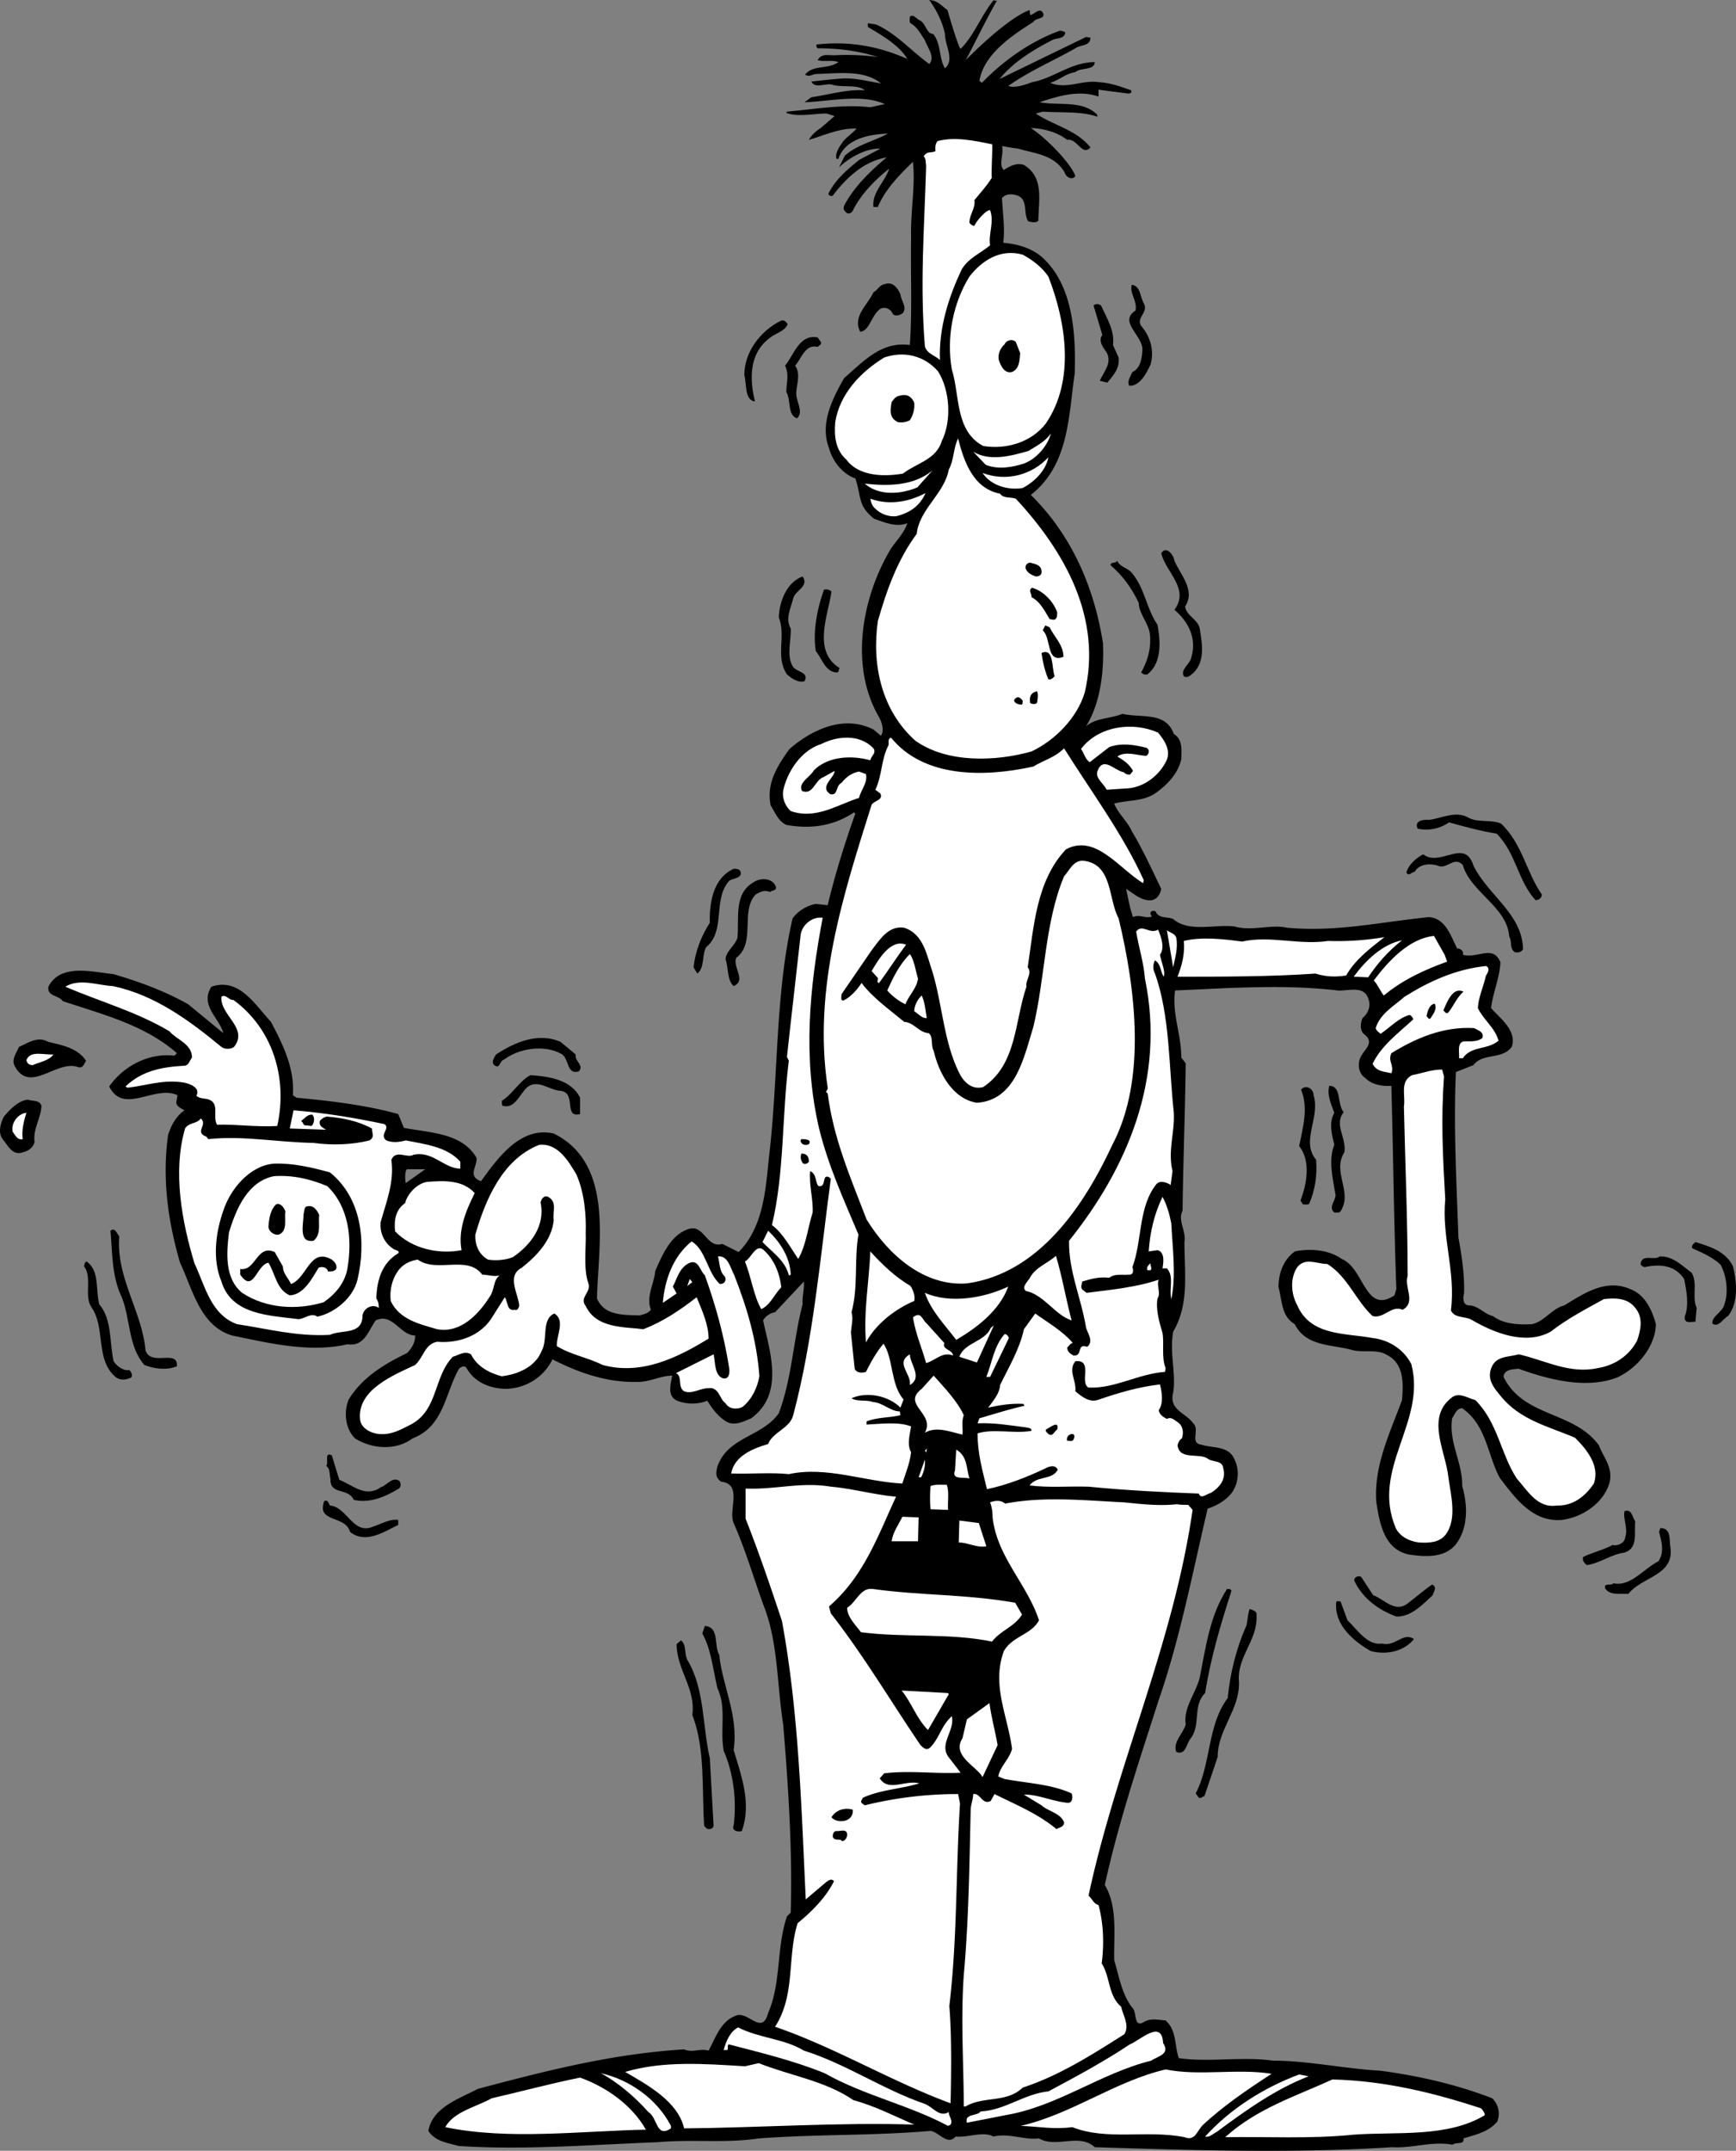 <svg xmlns="http://www.w3.org/2000/svg" width="276.892" height="342.874"><rect width="100%" height="100%" fill="#808080" stroke="none"/><path d="M160.12 27.098c.898-.598 2-1.2 3.2-.801 3.3 2 2.3 5.8 2.3 8.902-.5.399-1 .2-1.602.098-.898-1.297.102-3.7-2-4.2-.699-.199-1.699-.199-2.199.5.102 2.2.5 4.801.2 7.102 2.199.2 4.601.801 6.402 2.5 4.699 4.399 5.199 12 5 18.301-1 6.898-.903 14.598-7 19.398 6.5 6.399 10.097 14.7 11.5 23.602.199 4.598-.403 9.598-2.703 13.297 1.601-1.399 3.902-1.2 5.8-2 3.102.703 6.903-.399 8.2 3.203 1.5.898 1.203 2.7 1.203 4-.5 2.297-2.203 4.098-4.203 5.5-2 1.297-4.2 1-6.5 1.598.601 1.601 2.101 2.8 2.8 4.402 1.801 3 3.2 6.098 4.7 9.2-.2.898-.598 1.597-1.5 1.8-1.598.2-2.797-1-4.098-1.8.3 1.398.598 3.097 1.098 4.5 1-.5 2.101.3 3-.102-.098-.2-.297-.399-.2-.598.102-.402.602-.3.801-.203.5 1.203 1.899.8 2.801 1.203 2.5 2.2 6.7.797 9.8 1.2 2.798.8 5.7-.403 8.4.198 8 .7 14.698-.898 22.6-1.699 2.7.2 3.5 3.098 4.5 5 .598 0 1.098.5.9 1 2.3.7 4.8-1.699 6 1.2-.102 2.398-1.2 4.898-1.5 7.3 1.398 1.598 4.198 3.598 3.3 6.2-1.602 2.101-4.602.898-6.102 2.898l-2.8 1.101c-.399 8.801.101 17.5.402 26.399.5 2.703 1 5.902.898 8.902-.199.7-.199 1.801.7 1.899 1.601 0 2.5 1.402 3.902 1.699 1.7 1.3 4.098 1.402 6.2 1.3 2-.398 3.198-2.5 5.198-3 3.102-1.898 6.602-4.3 10.5-2.597 2.403.898 3.5 3.398 4.102 5.598-.102 3.699-3.102 7.101-6.2 8.5-5 1.902-11 .3-15.702-1.399-1 .098-2.297.098-2.399 1.301 3.2 6.5 11.2 5.398 15.2 10.898.699 1.899 2.3 3.5 1.699 6-1 3.301-4.399 5.5-7.598 5.899-4.602.402-7.402-3.399-9.902-6.7-2-3.699-2.098-8.398-6-11.097-.899 0-1.2 1-1.598 1.598-.602 3.8 1.7 7.101 1.598 10.8.902 3 1 6.801-1.098 9.399-1.8 2.101-4.902 1.902-7.5 1.5-3.902-.899-4.602-5.098-5.102-8.399-.398-5.8 2.2-11 4.102-16.199.2-2.5.398-5.8-2.402-7.199-1.598-1-3.797-.3-5.598-.8-3.2-.903-7.3-.5-9.102-4.102-2.199-1.301-2-3.801-2.597-5.899 0-2.101.699-4.3 2.597-5.699 2.403-.5 5.403-.3 7.5 1.2 3.602 1.5 3.7 8.898 8.403 5.8l.297-1c-.399-10.902-.5-21.8-.797-32.402-1.5.101-3.102-.2-4.102-1.2-1.199-.8-1.3-2.3-.8-3.398.601-1.203 2.3-2.3.601-3.602-.8-.601-.602-1.898-.3-2.601 1.198-1 1.398-2.399.698-3.598-.898-1.5-3.199-.699-4.597-.8-6.203-.7-11.203-.602-17.403-.399l-8.597.398c-.5 3.801 1 6.899 1 10.7l.699.902c-.102 8.098-.402 15.598-.5 23.5-.8 1.598.598 3.2.3 5 0 5 .798 9.898-1.8 14.297-.602 3.5.5 6.703 0 9.703-.7 2.797 2 3.2 3.2 4.898 1.1 1-.602 3.2 1.3 3.399 1.7.601 4.398.101 5.3 2.402.9 1.801.598 4.301-.902 5.801-1 1-2.199 1.598-3.398 2-2.402 10.2-4.402 20.7-7.8 30.5-3.102 9.7-6.4 19.398-8.602 29.5 2.101 3.5 1.402 8.098 1.5 12 .8 2.598 1.203 5.5 3 7.7.601.698.101 3.198 1.8 2.097 1.102-.598 2.2-.297 3.403-.2 1.797 1.602 1.398 4 2.097 6 4.801.7 10.102-.3 15 .403 5.602 0 11.5 1.297 17.102 1.598 6.098.8 12.2 2.199 17.898 4.402 1 1 1.301 2.398.801 3.7-1.398 1.698-3.5 2.097-5.398 2.698.199 1.102-1.203.5-1.703 1-3.5-.601-6.297.602-9.7.399-15.398 1-31.699.5-47.398 0-2.5-2.297-6.102.203-8.902-1.399-2.297.301-4.7-.898-7.297-.3-1.5-.899-4.102.199-6 0-1.301 1.5-2.602-.7-4-.899-9.403.801-18 .5-27.403 1.2-5.5.8-10.5.101-16.097.601-10.5.398-21.403 1.297-31.801.598-1.7-.5-3.7-.7-4.8-2.399.698-3.8 4.898-5.101 7.898-6.699 10.902-2.902 21.5-5.602 32.902-6.3 1.398.597 2.5-.2 3.898.198 1.102-2 1.903-4.601 4.2-5.5 2-1.101 4.3 3.301 5.3-.5 2.102-4.8 1.301-10.398 3-15.398l.602-.602c.3-9.8-.402-20.398-1.2-30-1-6.3-.8-13.101-3.1-18.898-1.602-4.402-2.9-8.902-4.802-13.203-.898-2.098 1.5-6.2-2-6.598-1-.699-.8-1.5-.597-2.402 1.699-4.797 7.097-4.7 9.797-8.5 2.101-5.598 2.3-11.598 3.8-17.399-.097-1.199.301-2.398.2-3.601l-4.598 4.902c-.8.098-1.602.7-1.902 1.301 1.101 5.098 3.402 11.7-1.899 15.598-1.199.5-2.699 1.3-4 .5-1.3-.801-2.199-2-3-3.301-1.5.601-3.3.601-4.8 0-1.7-.7-1-2.797-.801-4-1.899 0-3.7 1.101-5.797 1-4.801.101-9.403-1.598-13.301-3.598-1.402 2.899-4.3 4.598-7.3 4.7-2.602 0-5.102-1-6.4-3.301-.3-.5-.902-.2-1.202.101-2.2 3.801-2.399 9.2-7.399 11.098-2.699 2-6.5 1.703-9.199 0-1.602-1.598-1.8-4.297-1-6.2 2.2-3.597 5.8-5.699 9.3-7.398.798-.8 1.298-1.699 1.298-2.8-2.399 0-3.598-3.7-6.297-2.399-1.203 1.7-1.801 4.2-4.5 3.797-6 1.402-12.602-.2-18.403-1.399-5.097-1.5-6.3-7.398-8.3-11.601-1.899-6.5-2.899-13.399-1.899-20.399.5-1.5 1.2-2.898 2.602-3.898-.5-.3-1.301-.602-1.301-1.3l.2-1.102c-3.7-1.7-8.602 3.199-10.9-1.399 2.298-3.3 6.4-5.402 10.4-4.902l.398-.399c-5.098-4.5-11.899-6.199-18.2-8.3-.699-1-2.5-.7-2.3-2.301 1.902-3.7 6.8-2.399 10.402-2 4.098 1.203 8.2 2.703 11.898 4.8l5.602 4.602c-.602-2.402-3.8-4.402-1.902-7.402 4.402-1.5 6.902 2.8 9.5 5.601 1.902 3.602 3.8 7.399 3.5 11.7l.601.402c5.5.5 11.2 1.2 16.2 2.598l.902 2.199c4.199.8 9.297.8 11.597 4.8.102 1.403-1.5 2.903.7 3.7 2.703-3.7 6.3-8.797 11.601-7.598 9.7 4.801 7.102 17.598 6.899 26.301 1.203 2.797 4.3 2.598 6.8 2.7.7-.2 1.301-.302 1.801-.903-.8-2.098.5-4.098.7-6.2 1.101-2.5 2.402-5.597 5.101-6.597 2.7-1.102 3 3.098 5.598 2.297l2.601 1.3c4.301-4.398 4.301-10.8 5-16.597 1.301-12 .899-25 3.602-36.602.898-1.199 2.199-2 3.699-2.3l1.898.199c1.2-5 2.7-9.797 4.403-14.598l-.203-.199c-3.297 2.2-6.899 2.7-10.797 2-1.301-.602-1.801-2-2.5-3.102-.703-3.5 1-6.199 3-9 3.597-3.101 8.699-5.5 13.398-3.101l1.2 1c.601-1 .101-2.297-.5-3.297-4.5-8.102-2.5-18.8 2-26.402.902-1.399 2.199-2.598 2.699-4.2-1.7.7-3.598-.101-5.297-.699-2.602-2.113-1.977-3.238-2.977-6.426-1.875-.625-3.625-2.562-4.226-4.875-1.5-3.898.601-7.898 2.402-11.101 3.2-2.797 6-5.899 10.5-5.297.398-5.703.098-11.203.2-17.102-.102-4.398.698-8 .3-12.101-2.2 2.101-4.5 4.5-5.602 7.203h-.699c-.3-2.3 1.899-4.102 2.5-6.102-2.3 1.801-4.601 4.2-5.8 6.7-.301.5-.899.601-1.2.101-.601-.5 0-1.199.2-1.601 1.601-2.7 4-5 6.402-7-3.602.601-6.403 3.199-8.602 6.101-.3.098-.601 0-.699-.3 1.2-2.399 3.098-3.899 4.898-5.399l3.403-1.8c-1.903-.102-4.602 1.073-6.602 3l.918-1.856c1.801-1.703 4.684-2.344 6.883-3.547-2.8.101-6.406.738-7.707 3.539-.156.25-.094.664-.492.46-.301-.898.597-2.097 1.097-2.796.602-.703 1.5-1.3 2.102-2-2.7-.102-5.2 1.098-7.602 1.797.614-1.149 1.903-1.899 1.903-1.899l2.199-1.898-1.3-.402c-2 0-4.5.601-6.4-.098l.098-.203c4.5-.399 8.903-1.2 13.301-.7l2.301-.5c-3.7-1.699-8.902-.398-12.8-.3l1.1-.797c2.798-.402 5.7-1.3 8.5-1.102-1.1-1-3.5-.398-5.202-.898-.899-.3-2.797.7-3.297-.5 0 0 4.648-.54 5.5-.5 1.898 0 3.699.5 5.597.797-2.699-2.2-6.699-1.598-10.398-1.5-.602.101-1.102.5-1.7.101 1.2-1.601 3.7-.8 5.298-2-1.098-.398-2.098 0-3.297-.3.597-1.2 1.898-.7 2.898-.801 2.301-.098 4.602 0 6.7.3-3.098-1-6.301-1.398-9.598-1.398-.203-.101-.203-.402-.203-.601 5.3-.598 10 .3 14.5 2.3-1.297-2.199-4.098-3.8-6.297-5.101v-.598l1.297.2c3.203 1.398 5.703 4.3 8.5 6.3 1-1.101-.297-2.601-.7-3.8-.699-1-1.199-2.102-2.3-2.7-.2-.199-.098-.699-.098-1 .5-.601 1.098.399 1.7.598.898.601 1 2.101 2 2.101 1.3 1.5.898 3.801 1.898 5.5 1.601-1.398 0-3.601 0-5.5-.399-1.898-1.297-3.699-2.5-5.398 1.351.086 1.914.898 2.902 1.598 0 0 1.7 5.902 2.098 6.199 2.203-2.2 3.3-5.399 5.3-7.797.102.2.301.098.5.098-1.699 2.902-4.449 8.613-5 9.5 0 0 6.403-6.598 10.2-8l.101.8c.7-.101 1.602-1.398 2.102-.199.199.899-1.203.598-1.602 1.301-3.3 2.098-7.898 5.098-8.601 9.398l.402.301c3.598-3.699 7.8-6.601 12.398-8.3.301 0 .7.101.903.3-.203 1.098-1.403.801-2.102 1.2-3.101 1.601-6.199 3.5-8.398 6.199l13.797-6.7.703.102c0 1.398-1.602 1.098-2.403 1.7-3.5 2-7.3 3.597-10.699 6 1.102.398 2.7-.2 3.801-.602 3.398-.598 6.2-3.2 10-3.2-.102 1.399-2.2.801-3.102 1.602-1.5.2-2.597 1.297-4 1.7 2.5 1.097 5.102-.5 7.7-.102 1.902.101 3.5.699 5.203 1.3.199.602-.5.5-.602.5l-4.601-.601v1.101c-3.098-1.101-6.399-.101-9.399.899 3.102.601 6.801-.399 9.2 2v.3c-2.7-.898-5.598-.597-8.7-.8l-1.101.3c2.601 1.801 6.5 2.602 8.703 5.403-1.301 1.5-2.102-1.5-3.703-1.203-1.7-1.297-3.797-1.797-5.797-1.899 2.96 2 6.597 6 7.097 7.7-.597.699-1.5.101-1.699-.598-1.699-2.902-4.8-3-7.398-3.8a33.31 33.31 0 0 1-2.59-.423c.3 1.371-.613 3.02.289 3.82zm-92.3 159.3h-2.9c-.402.2-.3 2-.202 2.2l3.101-2.2"/><path fill="#fff" d="M167.218 44.098c2.8 7.199 4.3 16.5-.399 23.402-2.3 3-6.3 4.2-10 3.598-4.5-2.399-3.699-8-5-12.2-.898-5.101.2-10.601 2.801-14.8 2-2.598 5-4.5 8.5-3.5 1.5.8 3.098 2 4.098 3.5"/><path d="M143.62 46.898c.098 1.102 1.098 2 .398 3-.398.301-1.097.602-1.597.2-.301-.899-1.403-1.301-2.102-.801-1.398 1.101-1.601 3.402-3.101 3.601-1.297-2.398 1.101-4.199 2.101-6.3.7-.399 1-1.2 1.801-1.301 1.3-.5 2.098.703 2.5 1.601m38.898 1.602c.602 1.5-1.597 2.297-.3 3.7 1.3 1.597 1.902 3.8 1.3 5.898-.597 1.3-1.699 3.5-3.398 3.402-.402-.703.2-1.5.5-2.203 1.3-.598 1.5-2.098 1.598-3.5.101-2.297-3.899-4.5-1.098-6.297.3-1.602-1-2.703-.602-4.102 1.5.2 1.301 2.102 2 3.102M178.42 57c.2 1.7-.8 2.797-1.8 4l-1.2-.3c.598-1.403 2-2.802 1.098-4.5-.597-.802-1.398-1.903-.699-2.802l-1.398-4.699c.297-.3.797-.3 1.199 0 .898 2 2.2 4 1.898 6.301l.903 2m-52.801-5.3c-.5 1.198-2 1.398-3 2.3-3.102 2.398-3.102 6.398-2.2 10-1.702-.203-1.3-2.8-1.702-4.203 0-3.7 2.601-7.098 5.902-8.7.5-.097.8.2 1 .602m5.3 2.801c.2.398-.3.598-.5.797-2-.5-2.6 1.902-3.6 3 .898 1.203.3 2.8.198 4.101-.199 1.5 1.301 3.2.102 4.301-1.602-.601-.902-2.902-1.7-4.199 0-1.602.5-2.703-.202-4.203 1.402-1.7 2.3-5.098 5.203-4.5l.5.703m31.797 1.797c-.098 1.101-.098 2.5-1.297 3-1.102.3-1.703-.797-2-1.598-.403-.902 0-2.101.797-2.8.226-.563 1.101-1 1.8-.399l.7 1.797"/><path fill="#fff" d="M149.62 59.2c1.898 3 2.2 7.898.598 11.097-.899 3-4 3.5-6.2 5.203-2.898.5-7 .5-9-2.203-1.699-1.5-2-3.598-1.8-6 .703-4.399 3.902-7.899 7.8-10.297 3.2-1.102 6.403-.3 8.602 2.2"/><path d="M145.82 64.2c.1 1.097-.2 2-.7 2.8-.602.297-1.2.398-1.902.297-1.5-.7-1.2-2.098-1-3.2.3-.398.601-.898 1.203-1 .898-.261 1.836-.199 2.398 1.102"/><path fill="#fff" d="M163.32 73.898c-1.9.602-4.102 1-6.102.2l-2-2.098c2.601 1.598 6 .7 8.8-.102 1.301-.8 2.7-1.5 3.602-2.8-.5 1.902-2.2 4-4.3 4.8m-3.802 4.802c.5.8 1.7.5 2.5.8 7.801 8.398 13.801 19 11 30.898-1.199 4-4.699 7.602-8.5 9.399-5.699 1.601-13.398 1.902-18.5-1.7-5.398-4.8-7-12.097-6-19.097 1.403-4.902 3.102-9.703 6.2-13.902.402-3.899 4.402-6.399 5.101-10.2.899-1.699.7-3.398 1.5-5 .899 3.602 2.399 8 6.7 8.801"/><path fill="#fff" d="M163.12 77.797c-2.3.402-5.102-.399-6.402-2.399 3.703 1.399 7.8.399 10.5-2.5-.399 2.102-2.2 3.899-4.098 4.899m-16.8-.097c-2.602 1.097-6.102 1.398-8.4-.602 3.7.402 7.798.402 10.798-2.098l-2.399 2.7m1.301.898c-.902 2.101-2.602 3.199-4.7 3.699-1.1.101-2.402-.297-3.3-1.2-.5-.398-.7-1-.8-1.597 3 1.098 6.198.5 8.8-.902"/><path d="M187.32 89.398c1 2.301 3.398 4.7 1.698 7.301.2 1.399 1.801 1.899 2.301 3.301.399 2.398 1 5.398-1 7.297-.398.3-.898.902-1.5.5-.601-1.098 1-1.899 1.2-3 .902-3.098-.5-5.7-2.7-7.598 2.5-3.3-1.398-6-2.101-9 .8-1.3 2 .301 2.101 1.2M180.42 91.2c2.2 2.5 2.4 5.8 4.2 8.398.5 2.699.7 6.101-1.602 7.902-.398.098-.699 0-1-.3 1-1.802 1.602-3.7 1.403-6-.203-1.903-1.703-3.2-1.801-5.102-1.102-2.301-2.5-4.301-4.5-6 .098-.598.8-.2 1.098-.7.3.899 1.5 1.102 2.203 1.801M166.12 91c.098.598-.3.898-.902.898-.598-.199-1.297-.5-1.598-1.199-.2-.5.2-1 .7-1 .698.2 1.698.301 1.8 1.301m-39.602 4.398c-.398 1.602-1.3 3.2-.398 4.801.098 1.899-.7 4.2.3 6 .598 1 2.7.899 1.9 2.399-1 .3-2-.399-2.802-1.098-1.898-2.8-.097-6-1.3-9.102.101-2.601 1.3-5.601 3.8-6.5 1.102 1.602-1.199 2.2-1.5 3.5m42.102 2.2c0 .5 0 1.199-.602 1.199l-.597-.098c-.801-1.3-1.5-2.8-2.903-3.5.102-.5-.597-1.101.102-1.5 1.8.5 3.398 2.2 4 3.899m-36-3.301c-.5 3.703-3.102 9.5 1.3 12.203-.202.2 0 .7-.5.7-1.8-.102-2.3-2.2-3.3-3.403-.5-3.098.2-6.7 1.3-9.797.5-.102.9 0 1.2.297m34.8 5.703c.7 1.5 2.2 2.797 2.2 4.7-2.8 1.097-1.902-3-3.3-4.2l.398-.8.703.3m.797 7.797c-.2.203-.5.601-1 .5-.598-1.399-.899-2.797-1.098-4.2 2-.898 1.598 2.403 2.098 3.7m-2.798 2.403c.2.597.098 1.097 0 1.8-.3.398-.8.2-1.1.098-.2-1 .1-1.7 1.1-1.899m-2.3 1.501c0 .3 0 .8-.402.597-.5 0-1.399-.5-.7-1 .403-.399.903.101 1.102.402"/><path fill="#fff" d="M184.718 116.797c1 1.203 2 2.703 1.402 4.3-1.102 2.5-3.8 4.602-6.7 4.602l-2.902.2c-.5-1-1.8-1.801-1.5-2.899.903-2.602 2.801-.102 4.2.098.3.3.601.402 1 .402l.5-.602c-.598-1.101-1.5-1.699-2.5-2.3 1.3-.899 3-.2 4.601-.098.399-.203.7-1 0-1.3-2-.5-4-.802-5.898-.102l-3.102 2.402c-.699-.402-.898-1.402-1.398-2.102 2.797-3.699 8.297-4.398 12.297-2.601m-45.398 2.5c.5.8-.4 1.203-.5 1.902-2.9-.8-6.7-.699-9 1.598-.602 1.101-2.602 2-1.9 3.3 1.798.7 2-1.699 3.4-2.199l1.8-1c0 1.102-2.5 2.5-.7 3.7 1.298.3.798-1.301 1.798-1.801.8-1 1.703-1.598 2.8-1.797l1.102.398c.3 1.399-.8 2.5-1.102 3.801-3.5 1.098-6.898 3.5-10.898 2.098-.902-.797-1.402-2.098-1.2-3.297.7-3.102 2.9-6.402 6.098-7.402 2.602-1.301 6.102-1.598 8.301.699m25.501 2.903c1.6-1 3.398-1.403 4.898-2.903 4.203 6.703 9.402 13.703 12.703 21l-.102.5c-3.898-2.399-7.601-7.899-12.3-5.399-4.7 5-5.098 12.102-6.098 18.801.797 1-.403 2-.203 3.098-1.899 5.5-1.5 12.402-6.899 16-1.898.5-3.199-.899-3.898-2.399-2.403-4.898-2.602-10.699-4.203-16-.899-2.601-1.399-6-4.5-7-2.5-.398-3.899 1.899-5.2 3.602l-4.8 7c0 .398-.2 1 .3 1 1.102-.5 2.2-1.703 2.903-2.8 1.797 2.398 4.398 4.198 6.797 6.198 1.601.102 2.3 1.7 3.902 1.801.8.598.3 2 .8 2.801.798 3.5 3 7.7 6.9 8.297 6.198-.399 7.5-7.297 9-12.098 1.898-7.902 1.8-16.601 4.898-24 .902-1 1.402-2.402 2.902-2.5 4.898.399 4.098 6.098 5.8 9.2 2.7 11.199 4.5 25.699-1 36.101-4.5 9.7-11.702 20.5-23.202 22.098-6.797.5-12.5-4.5-16-10.2-2.5-6.5-5.297-12.898-6.2-20.101-.597-.297.102-.5 0-.899-2.398-15.8 2.5-30.8 7-45.101.403-.7 1.903-.7 1.403-1.797l-.801-.602c1.098-2.3.898-4.8 2.098-7.101.101-.399-.2-1 .402-1.2 5.3 6.5 15 6.301 22.7 4.602"/><path d="M239.42 131.297c3.4 3.203 4 7.703 6.5 11.3 0 .5-.402.903-1 .903-2.8-3-3.1-7.5-6.202-10.602-2.5-.398-5.098-1.101-7.598-1.8-1.402 1-3.3 1.402-5 1-.602-1.2.8-1.5 1.8-1.399 1.9-.199 4.2-1.5 6.2-.402 1.5.902 3.7.3 5.3 1"/><path d="M235.018 138c2.301 4.7 7.801 7.7 7.903 13.297-.203.5-.801.601-1.301.5-.902-.598-.402-1.7-.902-2.5-.297-4.7-6.2-7.098-7.399-11.399-1.3-1.398-2.398.5-3.699.2-1.3-.5-3.2-.5-4 .902-.5 0-.902.797-1.3.098.3-1.2 1.6-2.399 2.698-2.899 2.7 2.098 6.602-2.699 8 1.801m-116.898 1c.3 1-1.2 1-1.8 1.398-2.7 3-.5 8-3.7 10.602-.7 1.297-.2 3.297-1.402 4.2l-.598-1c.3-2.602 1.2-4.903 2.598-7.102-.098-3.098.5-7.098 3.8-8.598.403 0 1 0 1.102.5m5.598 2.297c.3.703-.598.601-.899.902-.898-.402-1.601 0-2.3.399-2.5 2.699.101 7.699-3.098 10.101-.602 1.5 1.699 3.598-.403 4.5-1.097-1-.8-2.902-1.3-4.3.101-1.301 1.5-2.102 1.902-3.399.3-3.102-.602-7 2.5-8.8 1-.802 3.098-.802 3.598.597"/><path fill="#fff" d="M131.218 146.297c-2.098 11.101-3.2 22.203-.598 33.5 1.5 6.101 3.898 11.3 6.3 17-.702 4.101 0 8.3-1.1 12.402.3 1.098 0 2-.102 3.2l.601 5.8c.301.7 1.2.7 1.801.5.8-1.601 1.7-3.199 2.8-4.5 1.598 2.399 1.098 6.5 3.2 8.899l-.5 1.3c-1.902-1.898-5.3-2.601-7.8-1.5.898.602 2.398.2 3.398.602 1.601.098 2.8 1.5 4.3 1.5l.102.598c-1.402.402-3.7.3-5.402 1v.5c2.203-.098 5.101-.5 7.101.3-.199 1.301-.699 2.899 0 4.102-.199 1.797-.898 3.398-1.398 5-6-.3-12.102-2.8-18.102-1.5-2.8-.3-6 0-9.199-.102.5-2.8 3.5-4 5.898-4.699.7-1.902 3.5-2.5 4-4.601 3.2-12 4.301-25.098 6-37.7-.199-.199-.597-.5-.898-.199-.3.5-.102 1.5-1 1.399-.602-.301-.3-2-1.402-2.399-.2 2.2.5 4.399.402 6.598-.8 2.5-1 5.101-2.3 7.402-1.102-1.601-2.5-4.199-4.2-5.402 2-8.2 1.598-17.7 2.7-26.2l-.302-.597c.7-6.5 1.5-13.203 2.2-19.602.3-1.5 1.8-2.8 3.5-2.601m53.5 1.903c.5 1.198 1.101 2.898.3 4 .2 1.198.903 2.597.602 3.5-.602-.903-.402-2-1.402-2.602-.297.5-.399 1.402 0 2.101 2.402 6.7 2.203 14.801 3 22.098.203 3.203-1 6.101-.2 9.402l-.3 2.2c-.598-.399-1.7-.801-2.297-.102-2.903 3.703-2.203 8.902-3.801 13.203.2.598.2 1.297-.7 1.2-1 .097-2.1-.2-3 .5-1.6-.2-3 .198-4.3.597-.102.601-.402 1.101.3 1.5l.4.3c4-.5 8-.898 11.5-2.097-.4 1 .398 2.098-.2 3-.3 1.797.3 3.797.8 5.5.298 1.7-.202 3.898.5 5.598l-.1.601c-4.302.301-8 2.7-12.2 2.5-1.5-.8.8-4.5-2.102-4.199-1.199 1.5.2 3.098 0 4.797 1.102.902 2.301 1.902 3.801 1.3 3.2-1.097 6.301-2 9.7-2.398.3 1.2.601 3-.2 4.098.102.703.7 1.101 1.301 1.402.7-.402 1.2.2 1.7.5.898.598 1 1.7.698 2.598-.398.203-.597.703-.699 1.101.301 2.5 3.602 1.102 4.899 2.2.8.5 2.3.199 2.402 1.5.5 1.8-.7 3.101-2 3.902-.602.098-1.602 1.098-1.902.098-5.5-.2-11.5-.5-17.598-1.098-3.3-.102-6.3.2-9.402-.203 1.203-1.598 3.601-.797 4.5-2.5-.399-.899-1.5-.5-2-.2-3 1.403-6 2.602-9.297 3.301-.703-3-1.5-5.601-1.5-8.898 2.597-.8 5.898.098 8.597-.402.102-.5-.699-.5-1.199-.598-2.5-.3-4.601-.703-7.398-.602l.297-.8c2.402-.7 4.902-1.5 7.203-2l-.203-.301c-2-.098-3.797.203-5.598.601.8-1.101 1.8-2.199 1.898-3.601 1.403-2.899 3.102-5.7 3.801-8.899l1.801-2.5c2.098 1.5 4.398 2.801 6 4.7-.402 0-.602.5-.902.699 0 .703.5 1 1 1.3 1.601.102.402-2 2.203-1.398 1.097-.902 0-2.199-.203-3.101-.797-4.801-2.797-9-2.7-13.801 9.301-11.598 15.403-25.899 12.102-41.797-.2-2.602-1-5-1.402-7.5 1-1.3 2.101.5 3.5-.3m2.902 1.3c.3 1.7-.2 3.2-.5 4.7l-1-5.903c.5.402 1.3.5 1.5 1.203m42.8 2.7.4 1.097c-3.602 1.3-7.102 2.902-10.102 5.402-.5-.601-1-1.8-1.598-2.402 2.398-3.2 5.7-6.7 9.598-7.098l1.703 3m-9.601-2.801c-2.2 1.7-4.7 3.602-6.102 6.102-1.797.297-3.297.2-4.899-.3-7.101.5-15.101.5-22 .5.7-1.802 1.2-3.7 1-5.7 2.899-.703 6.301-.3 9.301.098 4.398-1 9.2.601 13.7-.098 3 .098 6-.102 9-.602m2.8.5c-2.3 1.801-3.902 3.7-5.402 5.899l-2.297-.098c1.898-2.601 4.597-5.199 7.699-5.8m-79.102.699c-1.5 2-2.898 4.199-4.3 6.101-.5-.101-.098-.5-.2-.8l-1-1.102c1.102-1.797 3-5.2 5.5-4.2M146.42 156c-.202 1.598-1.5 2.7-2 4.098-1.1-.5-2.202-1.399-2.902-2.2.903-2 1.903-4.101 3.602-5.8.7.902.898 2.601 1.3 3.902m90.598-.5c-.398 1.797-1.199 3.398-1.3 5.2.902 1.898 2.703 3.097 3.3 5.198-1.699 1.5-4.398.801-5.699 2.801h-.601c.101-.8-.399-2.5.8-2.699 1 0 2.102.098 2.903-.5.398-1-.801-1.3-1.301-1.602-4.902-.3-9.3 1.602-13.2 4-.6 1.301.5 1.899 0 3.2-1.1-.301-2.3-.2-3-1.5 1.4-2.899 4-4.801 6.5-7.098-.1-.3-.3-.602-.6-.703-1.802.5-3.102 2-4.602 3-.297-.2-.7-.5-.797-.899.699-2.3 2.898-3.5 4.597-5 4-2.5 8.2-4.398 13-4.898.7.297.301 1.098 0 1.5M35.32 166.898c.5.399 1.5.399 2 0 2.398-3-2.302-5.101-2-8 .698-.5 1.198.602 1.898.5 6.3 4.602 8.703 12.5 7 20.102-3.297.2-6.7-.3-9.598-.203-.8-1.297.598-3.598-1.602-4.098-.597-.101-1.199-.101-1.699-.5.7-1.3-1-1.902-1.898-2.101-3.301-.598-6.203.5-9.102.8l-.3-.199c2.601-2.5 5.8-3.101 9.3-3.3.801 0 .899-.801 1.301-1.301 0-2.2-2.402-2.801-3.602-4.2-5.199-3.101-11-4.699-16.597-7.101 2.297-1.399 5.199-.2 7.597-.098 6.602 1.399 12.102 5.399 17.301 9.7"/><path d="M233.42 158.098c-1.1.902-1.6 2.402-2.5 3.402-.402.098-.5-.3-.702-.402.5-1.2 1.5-3.899 3.203-3"/><path fill="#fff" d="M147.018 158.7c.5 1.097.602 2.398.801 3.597-.699.101-1.398-.7-2-1.098 0-.902.602-2 1.2-2.5"/><path d="M228.12 162.398c-.3.102-.402-.3-.602-.398.2-.8.403-1.8 1.301-2 .5.797-.3 1.797-.699 2.398m-136.3 5.7c-.2 1.101 1.398 1.699.5 2.699-2 .601-1.5-2.098-2.802-2.797-2.699-1.5-6.699-.902-9.097.898-.801.2-.602 1.602-1.602.899-.5-.5 0-1.2.301-1.7 2.898-1.898 6.7-3.597 10.3-2l2.4 2m-78.102 1.001c-.297.5-.5 1.3-1.297 1-3.403-1.2-7.703 4.402-10.102-.2-.5-1.101.301-2 .7-3 1.402-.601 3-1.8 4.699-.8 2.203.5 4.703 1 6 3"/><path fill="#fff" d="M8.518 168.098c-.699 1-2.199 1.199-3.3 1.699-.598 0-.899-.297-1-.797.601-1.602 2.8-.8 4.3-.902m221.802 3.5c-.5 6.902-.2 12.601.198 19.601-.597 6 1.7 11.5.903 17.7.597 1.3 2.297.898 3.297 1.5 3.601 2.101 8.601 4.101 12.601 1.898 2.7-2.098 5.602-3.598 8.5-5.2 1.801-.199 3.801-.199 5 1.403 1.301 1.5.899 3.5.301 5.2-1.3 2.5-3.7 4-6.3 4.398-4.5 1-8.5-1.301-12.602-2.2-1.7.5-3.7.2-4.399 2.301-.601 1.7.399 3 1.5 4.301 3.102 3.898 7.7 4.898 11.899 6.7 1.902 1.898 4 4.5 3 7.3-1.399 2.098-3.399 3.598-5.899 3.5-3.101.5-4.699-2.402-6.398-4.3-2.602-4-3-8.903-6.602-12.5-1.199-.302-2.699-1.403-3.898-.302-4 3.2-.801 8.602-.403 12.602.403 2.898 1.403 6.598-.398 9.098-1 1.3-2.602 1.402-4.3 1.3-1.5-.199-3-.898-3.7-2.3-4-9.5 4.898-16.801 2.5-26.098-1.2-2.402-3.602-3.902-6.2-4.203-4.3-.797-9.902-.297-12-5.2-1-1.8-1.202-4.3 0-6.097 1.298-1.602 3.098-.5 4.798-.5 3.3 2.098 4.5 5.797 7.203 8.297 1.797.5 3-1.797 4.797-1 2.203-1.2.203-3.598.8-5.399 0-8.898-.398-18.101-.597-27 .297-1.699-.703-4 1.297-5 1.601-.3 3.101-.898 4.8-.898l.301 1.098"/><path d="M92.518 175v2.598c-2.699.699-.5-3.399-3.097-3.7-1.801-.101-3.602-1.898-5.301-.601-1.3 1.203-2 3.5-3.902 3-.297-.2-.098-.598-.2-.797 1.801-1.102 2.801-3.203 4.602-4.102 2.898.2 6.5.7 7.898 3.602m121.802 2.297c-1.602 2 .5 4.101.1 6.402-2 3.2 1.4 6.301-.6 9.399-.2.3-.7.199-1 .199-1-.899.198-1.797.198-2.797-.398-2.5-1.199-5.5-.199-8-.398-1.703-.898-3.5 0-5.102-.5-1.398-1.199-2.8-.8-4.3 2 0 1.199 2.902 2.3 4.199m-4.801-2.699c1.102 3.601-2.097 7.3.403 10.3.199 2.602-.203 4.899-1.102 7-.199.2-.601.102-1 .102l-.398-.602c1-2.601 1.699-6.3-.203-8.699.601-3 1.5-6.101.3-9 .801-.902 2-.101 2 .899M6.62 176.297c-.102 2-1.402 3.703-1.102 5.8-.3.903-1 1.403-1.898 1.602-1.7.598-2.402-1.199-3.2-2.101-.8-1.098-.3-2.598.2-3.598 1.098-1.3 2.3-2.5 3.8-2.703.798.3 1.9 0 2.2 1"/><path fill="#fff" d="M61.32 179.2c1 .698-.9 1.698.3 2.597 1 .402 2 .3 3.098 0 3 .601 6.601 1 8.703 3.402v1.098c-2.602 0-4.403-2.899-7.5-2.2-1 .602-2.801-.898-3.5.801.5 3.5-.801 6.7-1.703 9.899-.2 1.703.601 3.5 2.203 4.402.199.098.898.2.597.598-2.699 1.601-3.398 4.402-3.5 7.203.301.398.403.898.403 1.5-1-.703-2.403 0-2.602 1.2 0 3.198-3.3 2.198-5.199 3.097-5.3.3-10.102-1-14.8-1.7-4.2-1.5-5.102-6.097-6.802-9.699-2-6.601-3.5-14.601-1.5-21.5.602-1 1.903-.699 2.5-1.601 1.2 1-1.097 2.203.903 2.902l.297.399c5.5-.598 11 .5 16.8.601 2.903.399 6.2.301 8.903-.402.898-.5.398-1.2.398-1.899C57.12 178.7 54.62 178.2 52.12 178c-.402.098-.8.297-1.102.7-.199.8.5 1.097 1 1.398l-5.8-.2.601-2.898c4.899.398 9.801 1.2 14.5 2.2m-57.101-1.802c-.399 1.2-.797 2.801-.598 4.2-.8.199-1.2-.598-1.602-1.2-.3-1.398.903-2.898 2.2-3"/><path d="M49.92 179.2c-.202.5-.6.198-1.1.198-.5.102-.4-.5-.802-.699.5-.3 1-1.101 1.801-1 .399.399.301 1.098.102 1.5m79.199 2.699c.2.7-.7.7-1.102.5-.199-.199-.5-.5-.199-.8.5 0 1 0 1.301.3"/><path fill="#fff" d="M91.92 187.2c1.298 2.898 1.598 6.5 1.5 9.398.098 2-.402 5.601.4 7.902.6 1.5-1.5 2.297-.4 3.7 1.7 3.597 6.098 3.3 9.2 3.698 3.098-1.199 5.8-3 8.5-5.101.8 2 1.898 4.3 1.898 6.601-4.898 3-10.699 5.899-16.898 4.2-2.402-1.2-5-1.598-7.3-3-.102-1.7 1.398-4.098-.4-5.2-2.1.899-1 4.102-2 5.899-1 2.601-3.8 3.8-6.402 4.101-1.898-.5-3.898-1.5-4.898-3.5-1-.601-1.902.102-2.902.399-3.098 3.203-2.297 8.5-6.7 10.8-1.597.801-3.097 1.7-5.097 1.5-1.203-.097-2.903-.898-3-2.398-.403-4.699 5.398-7 8.797-8.601 1.402-1.301 1.5-3.301 3.5-3.7 3.5.301 7.101-1 8.902-4.101l1.898-3c.5.703.301 2.3 1.602 2 .398.203.598-.297.7-.598-.102-1.902-2.102-4.8.398-6.101 2.402-1.899 4.8-4.399 5.101-7.598-.199-1.402.602-2.902-.898-3.703-.703-.297-1.102.402-1.203.902.8 3.7-1.598 6.801-4.399 8.7-1.199.5-2.8.601-4 .398-1.398-.797-2.101-2.297-2-4 1.602-5.5 4.301-12 10.2-14.297 3-.3 4.699 2.7 5.902 4.7"/><path d="M129.018 185.2c-.199.3-.699.5-1 .198-.3-.5-.398-.898-.199-1.5.801 0 1.2.399 1.2 1.301m-76.399 1.699C57.718 191 58.42 198 57.018 204c-.699 2.898-3.597 5.297-6.398 5.898-1-.699-1.902.301-3 .399-4.7-.598-10.7-.7-12.3-6-1.5-3.598-.9-7.899.3-11.297 1.098-3.402 4.2-7.203 8.098-7.5 3-.102 6 .598 8.902 1.398"/><path fill="#fff" d="M52.218 189.098c3.402 3.3 4 8.3 3.203 13.101-.403 2.301-1.903 4.098-3.801 5.399-4.3 1.3-9.2 1-13-1.5-2.8-2.301-2.5-6.301-2.102-9.598 1.102-3.703 3-8.203 7.2-9 3.101-.203 5.902.5 8.5 1.598m23.5 1.102c-1.399 2.8-2.7 5.898-2.098 9.097-3.602.703-7.902-.2-10.602-3-.199-1.797.102-3.5 1.602-4.5.3-1.399 1.898-3.2 3.598-3.399 2.703-.199 5.601-.3 7.5 1.801M186.82 195c.198 4 .8 8.398 0 12.098-.4-1.7.5-3.598-.7-4.899h-.7c.098-.601.5-2.601-.8-2.902l-1.402.203c.203-3.102.902-6 2.203-8.703.699 1.3 1.097 2.703 1.398 4.203"/><path d="M45.518 193.098c-.199 1.199.403 3.101-1 3.699-.8.203-1.699-.5-1.699-1.297.102-1.3.301-2.602 1.2-3.5.8-.3 1.3.598 1.5 1.098m5.401.602c-.202 1.198.4 3-.902 4.097-2.5.402-1.597-2.7-1.597-4.297.199-.5 0-1.203.699-1.203.898-.2 1.5.703 1.8 1.402m-31.902 3.399c-.5 6.699 3.602 11.8 4.2 18.199.902 2.601 5.203-.297 5 2.5-1.598.703-3.7.402-5.2-.2-2.597-3-2.199-7.3-3.597-10.8-1.602-3.297-1.5-7.098-1.801-10.598.7-.601 1 .399 1.398.899"/><path fill="#fff" d="M126.12 203.2c-.102.097-.2.097-.3.097-.602-2.399-2.7-3.7-4.2-5.297l.898-1.8c2 1.898 3.5 4.3 3.602 7m-11.3 1.5c.698 0 1.1-.5.8-1.2-.902-.8-.8-2.102-1.102-3.203 1.602-.2 2 1.902 2.602 3 2 5.101 3.598 10.402 4 16.101-.3 1.7-1.102 3.602-2.7 4.899-.8.402-2.1.402-2.702-.598-1-.699-1-2.601-2.7-2.402-1.398 0-2.597 1-3.898.5-1.102-.7-.2-2.399-1.3-2.899l6-3c.3 1.301.1 3.2 1.398 3.801 1 .301 1.203-.699 1.101-1.5-.8-5.199-2.199-10.199-3.898-14.902-.801-.7-1-2.7-2.602-1.899-1.5.801-1.8 2.399-2.5 3.7l.602 1.101-2.203 1.5c.3-3.601 1.601-7.402 4.601-9.8 2.301 1.398 2.5 5 4.5 6.8"/><path d="M276.42 201.898c.598 2.399.9 5.801-.8 7.899-.8.402-1.5 1.902-2.5 1.203-.102-1.203 1.598-1.8 1.898-3 .7-1.902.403-4.602-.597-6.402-1.301-1.2-2.903-1.899-4.5-2.598-.203-.5.297-.8.5-1 2.199.7 4.797 1.398 6 3.898"/><path fill="#fff" d="M124.62 205.2c-1.102 1.097-1.7 2.8-3.2 3.5-1.202-2.102-1.6-5.102-2.6-7.602 1-.5 1.698-2.801 2.898-1.899 1.703 1.5 2.601 3.598 2.902 6"/><path d="M45.12 201.898c0 1.102.898 1.899 1.3 2.801 2.598-1 3-5.902 6.5-3.902.5.402.9.902.7 1.5-.3.402-.8.402-1.3.402-.2-.8-1.102-.8-1.5-.601-1.102 1.8-2.4 4.3-4.602 4.402-2.098-.902-2.297-3.402-3.399-5.203-1.898.3-2.398 5-4.5 1.902v-.902c2.5.402 2.602-4 5.5-2.7l1.301 2.301"/><path fill="#fff" d="M145.218 205c.402.598.8 1.598.601 2.398-2.898 1.2-6.101 3.602-7.699 6.602-.402-5 .5-9.703.7-14.5 1.898 2.098 4 4.098 6.398 5.5m25.702 5.5c-2.702-.902-4.402-4.102-7.3-4.703-.7-.598.2-1.399.598-2 .902-1.797 2.902-2.399 4.203-3.598 1 3.301 1.597 6.899 2.5 10.301"/><path d="M269.82 202.898c1 1.7 0 3.899.8 5.602l-.2 2.2c-.702 0-1.8.398-1.702-.802.703-1.898.3-4-.098-6-1.5-2.3-4-2.398-6.3-1.898-.302-.102-.802-.3-.602-.703.3-1.399 2.203-.297 3-1 2.101-.098 3.601 1.5 5.101 2.601"/><path fill="#fff" d="M76.92 203.2c.9 0 2 .398 2.798.097-1.098.8-.797 2.3-1.598 3.402-1.7 2.7-4.602 5.899-8.402 5.2-2.7-.801-6-1.5-7.399-4.5-.199-1.7.2-3.399 1.102-4.7.797-1.199 2-1.699 3.199-1.902 3.098 2.203 7.898-.797 10.3 2.402"/><path d="M15.82 207.898c2.1 2.5 1.6 6 2.3 9.102.5.797 1.598 1.598 2.5 1.398.3.301.598.801.3 1.2-.8.402-1.8.5-2.5-.098-3.3-2.8-1.5-7.902-3.902-11.203-1.097-1.797.2-4.7-1.097-6.399 0-.3.097-.699.398-.8 2.102 1.5 1.399 4.402 2 6.8"/><path fill="#fff" d="M183.518 202.5h-.5c-.199-.5.2-.902.5-1.102-.097.399.301.7 0 1.102M109.62 205l.398-1.102.403.5zm51.2.098c-1.4 3.8-4.9 6.5-8.302 8.5-1.898-2.5-4-4.598-5-7.5 4.102 1.8 9.5.8 13.301-1m-10.199 9c-.402 1.101 1.3 1 1.398 2-1.699-.7-2.8.8-4.3 1.199-.7-2.5-1.7-4.7-2.098-7.297 1.3-1 1.398.297 2.2 1l2.8 3.098m2.398 2.199c.801-2.297 4.102-2.399 5-4.598l.5-.402-2.699 5.902-2.8-.902m7.901-3-3 6.203h-.6c.898-2.203 1.198-4.902 2.898-6.8.3-.102.601.3.703.597m-15.801 7.5c.3-1.797-2.402-3.5 0-4.899 0 1.5 2.098 3.7 0 4.899m8.598 4.801c-.399 1.101-.098 2.101-.2 3.101-1.898-.402-4.097-1.402-6-.3 1.7-3.102-3.8-4.5-.5-7l1.903-2.102c1.699 1.902 3.797 4.101 4.797 6.3"/><path d="M168.62 227.898c-.5.301-.7 1.2-1.402.7-.2-.2-.5-.399-.399-.7.602-.3 2.2-1.601 1.801 0m2.598 1.602c-.2.398-.7.098-1 .2-.399-1.102 1.703-1.7 1-.2"/><path fill="#fff" d="M147.718 231.898c.101-.3 0-.5-.2-.601l.301-.399-.101 1m6.902 3.802c-.902-.302-2.902.3-2.3-1.302l.198-3.3c1.801 1 1.602 3 2.102 4.601"/><path d="M54.12 235.898c2.2.899 4.2 2.899 6.598 1.2 1-.301 1.902-1.801 3-1 .203.3.3.902-.098 1.199-2.102 1.3-4.7 2.402-7.2 1.8-.902-2-3.8-.699-3.702-3.3-.2-.7 0-1.7-.7-2.098.5-.5-.398-2.3.903-1.699l1.199 3.898"/><path fill="#fff" d="M146.92 235.5h-.402l1-2.8c.102 1.097-.199 2-.597 2.8m4.097 1.2c.403 1.198.102 2.698.2 4l-2.797-.102c-.102-1-.102-2.5 0-3.7.797-.3 1.699-.199 2.597-.199m-8.098 1.899c-2.8 6-5.1 12.699-10.702 17.5l.3 1.101c5.301 6.801 9.602 14.098 14.301 21 .602.598 1.102 1 1.801.098 1.3-1.5 1.598-3.297 3.2-4.7.5 2.301-2 4.301-.602 6.403l2 2.598c-4.098.199-8.2-.399-12.2.101l-.699.801c1.399 2.2 4.102.2 6.301.797-2.902.902-6.2 1-9 2.3-.102.301-.5.602-.102.903l.403.297A62.013 62.013 0 0 1 152.819 286l.301 1.5c-.7 11.297-.402 21.2-1.7 32.297.4 4.902.298 10.902.2 15.5-9.5-3.5-18.402-8.899-28-12.2 3.3-5.097 1.898-11.097 3.598-16.5 2.3-1.898 4.5-4.097 5.8-6.699-.398-.5-.898-.101-1.199.102l-3.3 2.797c-.7-14.598-1.098-29.797-3.801-44.399-1.797-5.398-3.7-11-5.797-16.3v-4.801c4.797.203 8.797-1.098 13.597-.297 3.403.297 7 1.297 10.403 1.598m46.597 1.3.7.801c-3.098 21.5-12.098 40.5-16.598 61.5.598.5.8 1.301 1.598 1.5.8 3 .902 6.2.5 9.301 1.402 2.2 1 5.098 3.101 6.898.301 1.399 1.399 3 .5 4.399-5.199 3.3-10.398 6.601-16.199 8.5-2.602 2.5-6.2 1.3-9.102 3h-.3c0-6.797-.5-13.598 0-20.899.8-8.898.902-17.601 1.101-26.3 0-.899.399-1.7.399-2.598 1.203-.203 1.402 1.797 2.8 1.098l.602-1.098c3.398 1.7 6.898 3.098 9.898 5.598.403-.301 1.2-.301 1.2-1.098-.598-1.5-2.5-1.703-3.598-2.703l-2.8-1.7c2.1-.097 4.6 1.102 7 1.301.8 0 .8-1 .6-1.5-3.3-1.5-7-1.601-10.702-2.3l-1-.399c.3-1.601 1.8-2.8 2.203-4.402-.703-5.297-3.301-10.2-1.301-15.598 1.398-2.402 4.398-2.601 5.598-4.902-1.899-5.797-6.7-10.098-7.399-16.399 0-.8-.101-1.601-.398-2.398.797-.3 1.699-.402 2.398.2 6.2-1.2 12.801-.5 19-.2 2.899.297 5.602.598 8.399.297.5.101 1.203.101 1.8.101"/><path d="M52.62 240c2.7.2 3.7 4.7 6.8 3.398 1.298-.398 2.7-1.3 4.098-1.101v.8c-2.3 1.102-5.199 3.102-7.699 1.102-.699-2.699-5.398-1.402-4.101-4.902.601-.297.703.402.902.703m208.2 2.5c-.2 1.898.5 4.297-1.7 5-2.2.297-3.902 1.7-6 2-.5-.3-.8-.902-.602-1.3 1.403-.7 3.2-1.102 4.7-1.903.8.203 1.902-.297 2-1.2.5-1.5-.399-3-.098-4.199 1.2-.398 1.2 1 1.7 1.602"/><path fill="#fff" d="M146.42 245.7h-4.202c.203-1.5 1.101-2.602 1.703-3.903l2.597.101-.097 3.801m10.899.801c-1.5.297-2.9-.602-4.4-.602l.098-3.5 3.102.399 1.2 3.703"/><path d="M266.42 246.598c.7 4.601-4.5 4.699-6.702 7.5-1.2-.098-3 .3-3.7-.899-.199-1 1-.3 1.301-.8 2.801.601 4.899-2.399 7.2-3.5 1-1.5.5-3.102.101-4.7l.2-.601c1.8 0 1.398 1.902 1.6 3m-47.402 7.699c1.7.601 3.403 2.8 5.403 1.402 1.297-1 2.699-2.199 4-3.101.898.402.199 1.199.097 1.699-1.597 1.5-3.5 3.5-5.8 3.402-2.797-1-5.399-2.902-6.7-5.699-.097-.602.7-.902 1.102-.602l1.898 2.899"/><path fill="#fff" d="m161.92 255.5 1.098 1.898c-1.3 2-3.398 2.5-4.8 4.301-6.598-1.402-14.098-.601-20.899-1.5-.8-1.101-2.199-2.402-2.199-3.902 1.398-.797 2.098-3.2 4-3 8 1.101 14.7.8 22.8 2.203"/><path d="M196.42 253.598c-1.702 5.3-3.3 10.601-4.202 16.3-2 2-.7 4.899-2.2 7.102-.8.797-.8 2.898-2.398 2.297-.602-1.598 1.098-2.899 1.5-4.399-.402-2.601 1.5-4.8 2.2-7.3 1-4.899 1.6-10 4.398-14.301.3 0 .601 0 .703.3m18.499 4.7c1.5 1.402 3.2 4.101 5.5 3.703 2.098.598 3.4-1.902 5.098-.703-1.5 1.902-4.3 2.601-6.898 1.902-2.8-1.601-5.8-4.199-5.5-7.699 0-.402.5-.203.7-.203l1.1 3m-14.5-.797c.2 4.098-3.202 6.598-2.8 10.7.098 4.398-3.402 7.5-3.402 11.898l-2.098 6.199c-.3.101-.5.402-.902.3l-.5-.699c2.5-4.8 1.8-10.8 5.101-15.199.399-4.101 1.399-8 3-11.601.2-.899.2-1.801.5-2.598.5.2 1.2.297 1.102 1m-85.703 6.297c.5 5 3.101 9.601 2.3 15.203 1.2 4 2.903 8.5 1.301 12.898-.5.2-1.699 0-1.3-.898.5-3.902 0-8.3-1.598-11.902-.602-3.598.5-6.801-1-10-.703-3-1-6.2-2.403-8.7l.403-1.199c2.398.2 1.398 3.098 2.297 4.598m-5.098.801c2.8 4.601 2.398 10.5 3.598 15.699l.601 10.8c-.101.5-.8.602-1.101.403l-.399-.402c-.398-5.801.2-12.399-1.898-17.7.597-4.199-2.5-7.199-2.5-11.3l.699-.598c.898.7.5 2.098 1 3.098"/><path fill="#fff" d="m151.32 270.098-3.302 5.699c-1.8-1.797-2.597-4.297-4.199-6.297l7.399.398.101.2m7.801 8.102-2.402 5.097c-.899-1.7-5-3.399-3.2-6.2l.7-3 3.601-2.597c.301 2.297.899 4.398 1.301 6.7"/><path d="M136.018 288.5c.102 1-.597 1.7-1.5 1.797-.699.101-1.5-.098-1.898-.598.7-1.199 2.2-1.601 3.398-1.199m-.898 4c0 .398-.3 1-.8 1-.4-.5-1.2.098-1.5-.703 0-.399.1-.797.5-.899.6.102 1.8-.5 1.8.602"/><path fill="#fff" d="M128.218 326.898c6.703 2.102 12.601 6.2 19.3 8.5 1.301.5 2.301 2.2 3.801 1.301 0 .7.7 1.301.301 2l-.402.2c-6.399-3.399-13.297-4.801-19.7-8.399-4.898-2-10.3-3.3-15.3-4.602-.297.301 0 .5-.2.899h-.597c.398-1.399 1-2.899 2.297-3.598 3.3 1.7 7.402 1.801 10.5 3.7m57.3-1.199c1.2 1.8-.898 2.097-1.898 2.8-8.102 2-14.902 7.297-23.3 8.7l-6.102 1.198c-.399-1.5 1.601-1 2.203-1.8 3.898-.2 6.898-2.801 10.797-3.2 4.3-2.3 8.8-4.699 13-7.5 1.601-.601 5.101-4.101 5.3-.199"/><path fill="#fff" d="M121.018 328.898c5 2 10.602 2.801 15.102 5.899 3.398.902 6.898 2.703 9.7 3.902-11.602-.402-24.9.5-36.7.598-1-4.297-5.8-6.899-9.402-9 6-1.797 12.703-1.297 19.101-.899l2.2-.5m81.801 1.7c-3.7 2.402-7.7 5.101-11 8.199-.9.902-1.2 2.601-2.9 1.902-6.1-1.199-12.3.598-17.902-1.601-2.898.402-5.398-.098-8.199-.2 8.2-1.898 15-7.101 23.102-9 5.398 1.102 11.398-.199 16.898.7m-95.801 8.3v.399c-2.398 1.601-2.097-1.7-3.597-2.598-2.203-2.5-5.102-4.902-7.602-6.199 4.5 1 8.899 4 11.2 8.398M208.718 331c-5.2 2-10 5.398-14.7 8.898-.5.2-1.097.899-1.8.7 4.101-4.5 9.402-7.801 15-9.899l1.5.301m-105.7 8.5c-10.199.2-22 1.7-32-.402 1.403-2.5 4.903-3.2 7.403-4.598 4.797-1.102 9.199-2.3 14.097-3.3 4.2 1.5 8.301 4.398 10.5 8.3m133.2-3.402c.3.3.601.699.601 1.101-6 3.598-13.898 2.598-20.898 3.098-6.801.703-14 .3-20.5.402 5.097-4.601 11.199-6.5 17.097-9.199 8.301.2 16.102 2.098 23.7 4.598M158.26 23.008c.06 1.015-.19 4.703-.066 5.328-1 1.562-1.476 1.96-2.773 3.562.199 1.301-.801 2.301-.801 3.602.2.297.5.5.8.5.212-.664 1.9-2.602 2.5-2.5.7 1.898-.3 3.797 0 5.598-1.402 1.199-3.402 2-4.5 3.8-2.1 4.399-3.702 9.399-3.5 14.5-.702-.699-2.1-1-2.402-2.199-.8-9.902-.097-18.601.2-28.699-.098-.703 0-1.203-.399-1.602.7-.898.899-.398 1.899-.8-.098-.598 0-1.2.3-1.598 2.754-.742 5.809-.094 8.743.508"/></svg>
